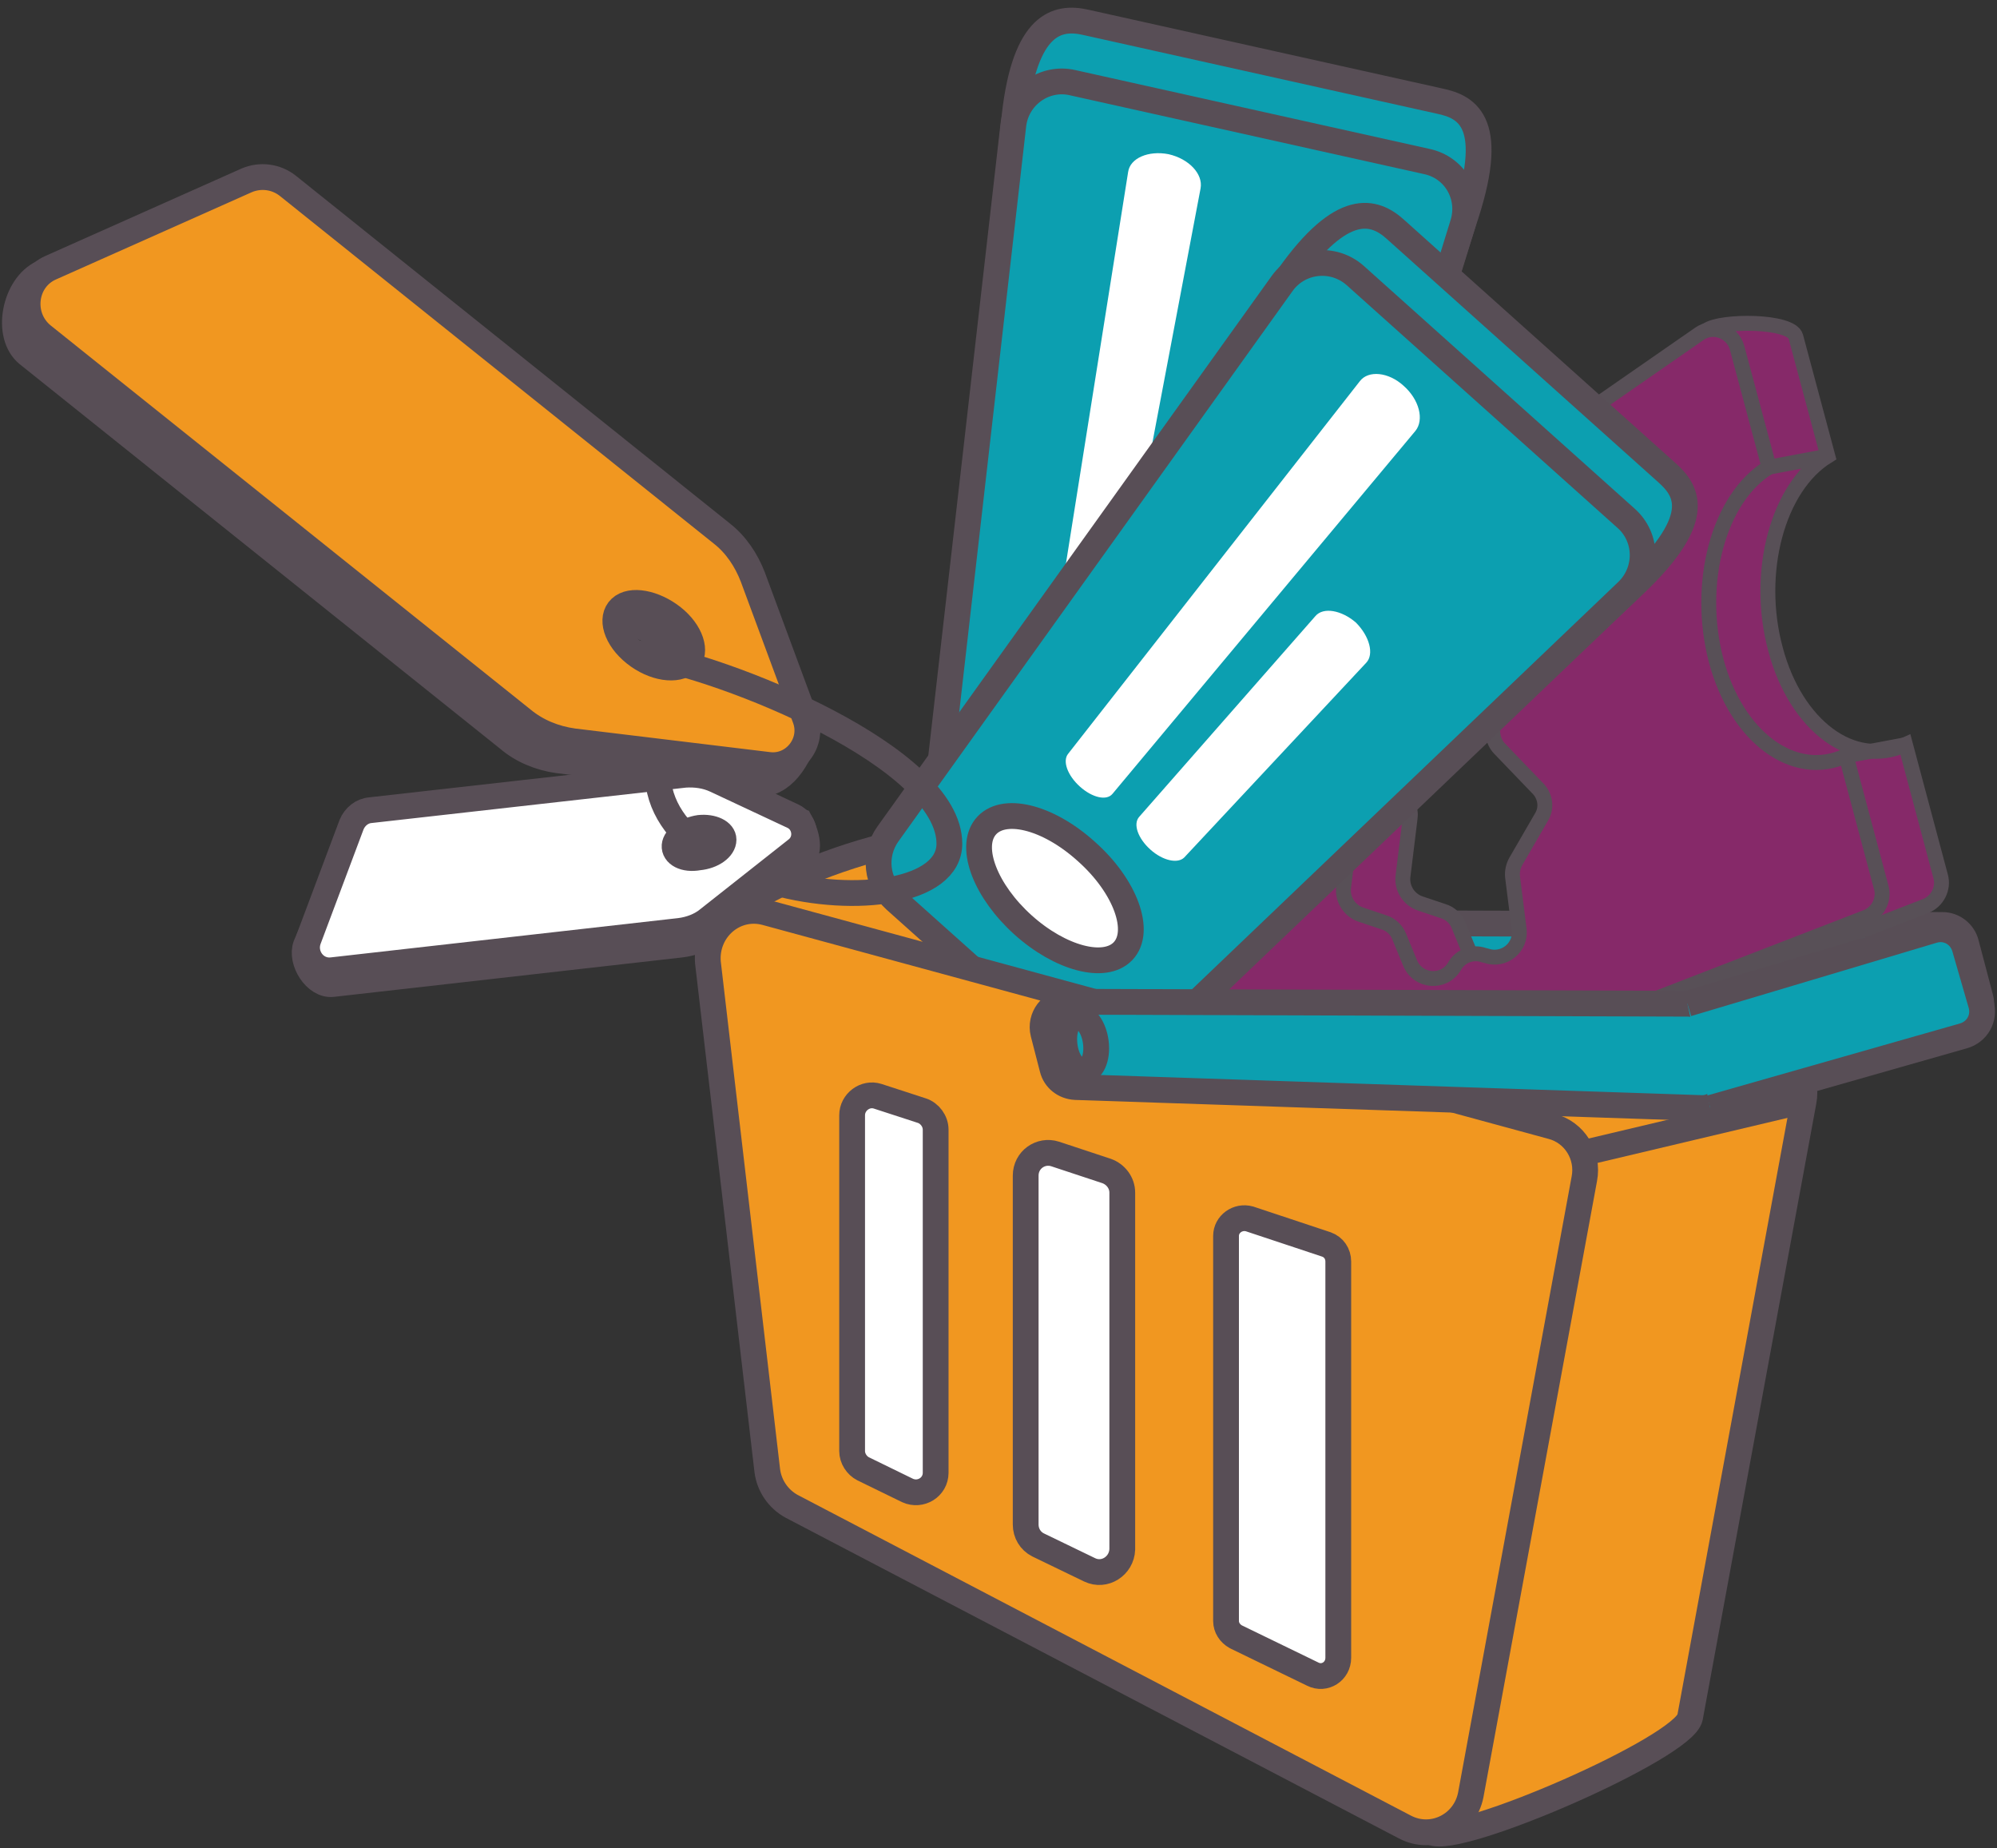 <svg width="134" height="124" viewBox="0 0 134 124" fill="none" xmlns="http://www.w3.org/2000/svg">
<rect x="0" y="0" width="134" height="124" fill="#333333" stroke="none"/>
<path d="M98.165 15.009L85.642 54.354C85.117 56.026 83.453 56.994 81.789 56.598L66.287 53.165C64.624 52.813 63.529 51.229 63.704 49.557L68.083 7.748C68.783 1.587 70.929 1.059 72.856 1.499L96.589 6.78C98.516 7.176 100.486 8.276 98.165 15.009Z" fill="#0C9FB0" stroke="#584E56" stroke-width="1.73" stroke-miterlimit="10"/>
<path d="M98.164 15.01L84.765 58.403C84.24 60.075 82.576 61.043 80.912 60.647L65.41 57.214C63.746 56.862 62.652 55.278 62.827 53.606L67.994 8.408C68.213 6.428 70.096 5.108 71.979 5.548L95.712 10.829C97.639 11.225 98.734 13.161 98.164 15.01Z" fill="#0C9FB0" stroke="#584E56" stroke-width="1.73" stroke-miterlimit="10"/>
<path d="M75.001 48.06C78.417 48.808 80.825 50.921 80.387 52.681C79.949 54.397 76.972 55.145 73.688 54.441C70.403 53.737 67.995 51.757 68.258 49.996C68.564 48.192 71.586 47.312 75.001 48.06Z" fill="white" stroke="#584E56" stroke-width="1.73" stroke-miterlimit="10"/>
<path d="M80.56 12.634L74.648 43.836C74.517 44.452 73.554 44.716 72.503 44.496C71.452 44.276 70.62 43.572 70.707 42.956L75.699 11.534C75.831 10.609 77.057 10.081 78.414 10.345C79.772 10.653 80.735 11.666 80.56 12.634Z" fill="white"/>
<path d="M85.246 27.817L80.955 45.244C80.823 45.86 79.816 46.124 78.721 45.904C77.627 45.684 76.882 44.98 76.97 44.364L80.736 26.805C80.911 26.012 82.049 25.616 83.319 25.88C84.589 26.144 85.421 27.024 85.246 27.817Z" fill="white"/>
<path d="M131.223 69.051L89.23 67.643C88.485 67.599 87.872 67.115 87.697 66.411L87.084 64.034C86.821 62.978 87.609 61.922 88.704 61.922L130.347 62.054C131.092 62.054 131.748 62.582 131.924 63.286L132.887 66.939C133.193 67.995 132.361 69.051 131.223 69.051Z" fill="#0C9FB0" stroke="#584E56" stroke-width="1.73" stroke-miterlimit="10"/>
<path d="M66.11 55.983L118.832 70.374C120.364 70.77 121.328 72.31 121.021 73.895L113.402 115.219C113.008 117.244 97.857 123.845 96.062 122.921L67.862 95.855C66.986 95.371 66.373 94.491 66.242 93.479L47.763 63.024C47.544 60.824 58.841 55.543 66.11 55.983Z" fill="#F19720" stroke="#584E56" stroke-width="1.73" stroke-miterlimit="10"/>
<path d="M122.645 30.59L120.499 22.58C120.193 21.48 115.507 21.48 114.544 22.14L76.798 50.218C76.229 50.614 75.966 51.362 76.141 52.022L77.28 56.335C77.455 56.995 78.024 57.523 78.725 57.567C80.258 57.699 81.965 59.812 82.797 62.98C83.717 66.369 83.367 69.714 82.097 71.122C81.703 71.562 81.528 72.134 81.659 72.707L79.251 78.296C79.513 79.264 84.067 78.252 84.987 77.9L129.213 60.78C130.001 60.472 130.439 59.592 130.22 58.8L127.856 49.954C124.353 51.582 120.499 48.678 119.142 43.572C117.741 38.423 119.273 32.658 122.645 30.59ZM107.407 54.091L105.699 57.039C105.524 57.347 105.436 57.743 105.48 58.095L105.918 61.572C106.093 62.804 104.911 63.773 103.728 63.377L103.553 63.333C102.809 63.069 101.977 63.377 101.583 64.081C100.882 65.269 99.13 65.137 98.605 63.861L97.861 62.056C97.686 61.616 97.291 61.264 96.853 61.132L95.277 60.604C94.533 60.34 94.051 59.592 94.139 58.8L94.62 54.883C94.664 54.575 94.62 54.311 94.489 54.047L92.956 50.306C92.65 49.558 92.913 48.678 93.613 48.237L94.883 47.445C95.321 47.181 95.627 46.741 95.671 46.213L95.89 44.321C96.065 42.912 97.773 42.34 98.736 43.352L98.868 43.484C99.393 44.056 100.269 44.145 100.926 43.748L101.189 43.572C102.196 42.956 103.553 43.572 103.685 44.761L104.166 48.545C104.21 48.898 104.385 49.25 104.604 49.47L107.1 52.066C107.669 52.638 107.757 53.431 107.407 54.091Z" fill="#862969" stroke="#585057" stroke-miterlimit="10"/>
<path d="M118.704 31.337L116.558 23.328C116.251 22.227 114.938 21.743 114.018 22.403L72.857 50.965C72.288 51.361 72.025 52.109 72.2 52.77L73.339 57.083C73.514 57.743 74.083 58.271 74.784 58.315C76.316 58.447 78.024 60.559 78.856 63.728C79.775 67.117 79.425 70.461 78.155 71.87C77.761 72.31 77.586 72.882 77.718 73.454L78.812 77.503C79.075 78.471 80.082 78.999 81.002 78.647L125.228 61.527C126.016 61.219 126.454 60.339 126.235 59.547L123.871 50.701C120.368 52.33 116.514 49.425 115.157 44.32C113.799 39.171 115.288 33.406 118.704 31.337ZM103.421 54.838L101.714 57.787C101.538 58.095 101.451 58.491 101.495 58.843L101.933 62.32C102.108 63.552 100.925 64.52 99.743 64.124L99.568 64.08C98.824 63.816 97.992 64.124 97.597 64.828C96.897 66.016 95.145 65.884 94.62 64.608L93.876 62.804C93.7 62.364 93.306 62.011 92.868 61.88L91.292 61.351C90.547 61.087 90.066 60.339 90.153 59.547L90.635 55.63C90.679 55.322 90.635 55.058 90.504 54.794L88.971 51.053C88.665 50.305 88.927 49.425 89.628 48.985L90.898 48.193C91.336 47.929 91.642 47.489 91.686 46.96L91.905 45.068C92.08 43.66 93.788 43.088 94.751 44.1L94.883 44.232C95.408 44.804 96.284 44.892 96.941 44.496L97.203 44.32C98.21 43.704 99.568 44.32 99.699 45.508L100.181 49.293C100.225 49.645 100.4 49.997 100.619 50.217L103.115 52.814C103.728 53.386 103.815 54.222 103.421 54.838Z" fill="#862969" stroke="#585057" stroke-miterlimit="10"/>
<path d="M122.688 30.59L118.703 31.338" stroke="#585057" stroke-miterlimit="10"/>
<path d="M127.901 49.953L123.916 50.701" stroke="#585057" stroke-miterlimit="10"/>
<path d="M37.429 51.007L50.522 52.592C52.23 52.812 53.412 51.403 54.113 49.203L49.515 40.005C49.077 38.861 48.377 37.804 47.413 37.056L18.294 13.732C17.506 13.115 16.455 12.983 15.535 13.38L2.837 18.308C0.997 19.145 0.297 22.489 1.873 23.766L34.102 49.555C35.021 50.347 36.203 50.831 37.429 51.007ZM40.626 42.073C41.327 41.413 42.903 41.721 44.129 42.69C45.355 43.658 45.793 45.022 45.136 45.682C44.436 46.342 42.859 46.122 41.589 45.11C40.319 44.054 39.882 42.734 40.626 42.073Z" fill="#F19720" stroke="#584E56" stroke-width="1.73" stroke-miterlimit="10"/>
<path d="M38.48 49.732L51.573 51.316C53.281 51.536 54.638 49.82 54.025 48.192L50.522 38.73C50.084 37.585 49.384 36.529 48.42 35.781L19.301 12.456C18.513 11.84 17.462 11.708 16.542 12.104L3.406 17.957C1.61 18.75 1.304 21.214 2.836 22.49L35.065 48.28C36.028 49.072 37.21 49.556 38.48 49.732ZM41.633 40.798C42.334 40.138 43.91 40.446 45.136 41.414C46.362 42.382 46.8 43.747 46.143 44.407C45.443 45.067 43.866 44.847 42.596 43.835C41.327 42.822 40.932 41.458 41.633 40.798Z" fill="#F19720" stroke="#584E56" stroke-width="1.73" stroke-miterlimit="10"/>
<path d="M47.675 62.583L53.586 57.918C54.374 57.302 54.287 56.29 53.674 55.102L48.113 53.253C47.456 52.945 46.755 52.857 46.055 52.901L24.948 55.278C24.379 55.322 23.898 55.718 23.679 56.246L20.526 63.419C20.132 64.476 21.183 66.148 22.321 66.016L45.66 63.375C46.449 63.287 47.105 63.023 47.675 62.583ZM45.354 57.654C45.398 57.126 46.142 56.598 47.018 56.466C47.894 56.378 48.638 56.73 48.638 57.258C48.638 57.83 47.894 58.358 46.974 58.446C46.055 58.622 45.31 58.226 45.354 57.654Z" fill="white" stroke="#584E56" stroke-width="1.73" stroke-miterlimit="10"/>
<path d="M47.543 61.657L53.455 56.992C54.243 56.376 54.068 55.144 53.192 54.748L48.025 52.328C47.368 52.02 46.667 51.931 45.967 51.975L24.861 54.352C24.291 54.396 23.81 54.792 23.591 55.32L20.701 63.022C20.307 64.078 21.139 65.222 22.277 65.09L45.617 62.45C46.317 62.362 47.018 62.098 47.543 61.657ZM45.266 56.728C45.31 56.2 46.054 55.672 46.93 55.54C47.806 55.452 48.55 55.804 48.55 56.332C48.55 56.904 47.806 57.433 46.886 57.521C45.923 57.697 45.222 57.301 45.266 56.728Z" fill="white" stroke="#584E56" stroke-width="1.73" stroke-miterlimit="10"/>
<path d="M109.2 39.654L79.161 67.864C77.935 69.052 75.964 69.096 74.694 67.952L62.828 57.302C61.558 56.157 61.339 54.265 62.346 52.857L86.474 18.53C90.064 13.469 92.21 14.085 93.655 15.405L111.827 31.688C113.272 32.965 114.454 34.857 109.2 39.654Z" fill="#0C9FB0" stroke="#584E56" stroke-width="1.73" stroke-miterlimit="10"/>
<path d="M109.199 39.654L76.445 70.945C75.219 72.133 73.248 72.177 71.978 71.033L60.068 60.383C58.798 59.238 58.579 57.346 59.586 55.938L86.035 19.014C87.173 17.43 89.45 17.166 90.939 18.486L109.111 34.769C110.556 36.046 110.6 38.29 109.199 39.654Z" fill="#0C9FB0" stroke="#584E56" stroke-width="1.73" stroke-miterlimit="10"/>
<path d="M72.899 57.126C75.526 59.458 76.621 62.495 75.351 63.815C74.125 65.091 71.147 64.299 68.651 62.055C66.156 59.81 65.017 56.906 66.112 55.497C67.25 54.045 70.272 54.749 72.899 57.126Z" fill="white" stroke="#584E56" stroke-width="1.73" stroke-miterlimit="10"/>
<path d="M94.969 28.916L74.651 53.254C74.257 53.738 73.294 53.518 72.462 52.77C71.63 52.021 71.279 51.053 71.673 50.569L91.247 25.572C91.816 24.824 93.174 24.956 94.181 25.88C95.232 26.804 95.582 28.168 94.969 28.916Z" fill="white"/>
<path d="M91.684 44.452L79.467 57.522C79.029 57.962 78.022 57.742 77.19 56.994C76.358 56.246 76.008 55.278 76.445 54.794L88.268 41.327C88.794 40.711 90.02 40.931 90.983 41.767C91.903 42.691 92.209 43.88 91.684 44.452Z" fill="white"/>
<path d="M51.398 61.218L104.12 75.566C105.652 75.962 106.616 77.502 106.309 79.086L98.69 120.411C98.296 122.435 96.106 123.535 94.267 122.567L53.106 101.047C52.23 100.563 51.617 99.683 51.486 98.67L47.501 64.563C47.326 62.363 49.296 60.646 51.398 61.218Z" fill="#F19720" stroke="#584E56" stroke-width="1.73" stroke-miterlimit="10"/>
<path d="M60.9 99.993L57.922 98.54C57.484 98.32 57.178 97.836 57.178 97.352V74.82C57.178 73.939 58.053 73.279 58.886 73.543L61.863 74.511C62.389 74.687 62.783 75.216 62.783 75.788V98.805C62.783 99.773 61.776 100.389 60.9 99.993Z" fill="white" stroke="#584E56" stroke-width="1.73" stroke-miterlimit="10"/>
<path d="M73.115 105.316L69.656 103.644C69.131 103.38 68.824 102.852 68.824 102.28V78.867C68.824 77.811 69.831 77.107 70.795 77.415L74.254 78.559C74.867 78.779 75.305 79.351 75.305 80.011V103.952C75.261 105.052 74.123 105.801 73.115 105.316Z" fill="white" stroke="#584E56" stroke-width="1.73" stroke-miterlimit="10"/>
<path d="M88.091 112.314L82.924 109.806C82.53 109.586 82.268 109.19 82.268 108.75V82.916C82.268 82.124 83.056 81.552 83.844 81.772L89.011 83.489C89.493 83.665 89.799 84.105 89.799 84.633V111.214C89.799 112.138 88.88 112.711 88.091 112.314Z" fill="white" stroke="#584E56" stroke-width="1.73" stroke-miterlimit="10"/>
<path d="M114.147 74.335L72.153 72.926C71.409 72.882 70.796 72.398 70.621 71.694L70.008 69.317C69.745 68.261 70.533 67.205 71.628 67.205L113.271 67.337C114.015 67.337 114.672 67.865 114.847 68.569L115.811 72.222C116.073 73.322 115.241 74.379 114.147 74.335Z" fill="#0C9FB0" stroke="#584E56" stroke-width="1.73" stroke-miterlimit="10"/>
<path d="M73.556 70.328C73.556 71.341 73.074 72.001 72.461 71.825C71.848 71.649 71.41 70.724 71.41 69.712C71.41 68.7 71.892 68.04 72.461 68.216C73.074 68.348 73.556 69.316 73.556 70.328Z" fill="#0C9FB0" stroke="#584E56" stroke-width="1.73" stroke-miterlimit="10"/>
<path d="M106.354 77.326L121.023 73.85" stroke="#584E56" stroke-width="1.73" stroke-miterlimit="10"/>
<path d="M113.229 67.337L129.737 62.408C130.656 62.144 131.576 62.672 131.839 63.596L132.933 67.381C133.196 68.305 132.671 69.229 131.751 69.493L114.761 74.334" fill="#0C9FB0"/>
<path d="M113.229 67.337L129.737 62.408C130.656 62.144 131.576 62.672 131.839 63.596L132.933 67.381C133.196 68.305 132.671 69.229 131.751 69.493L114.761 74.334" stroke="#584E56" stroke-width="1.73" stroke-miterlimit="10"/>
<path d="M47.544 57.258C45.53 55.938 44.129 54.089 44.129 51.801" stroke="#584E56" stroke-width="1.73" stroke-miterlimit="10"/>
<path d="M42.598 43.791C48.903 44.803 63.704 50.833 63.704 56.598C63.704 59.854 57.398 60.691 51.968 59.194" stroke="#584E56" stroke-width="1.73" stroke-miterlimit="10"/>
</svg>

